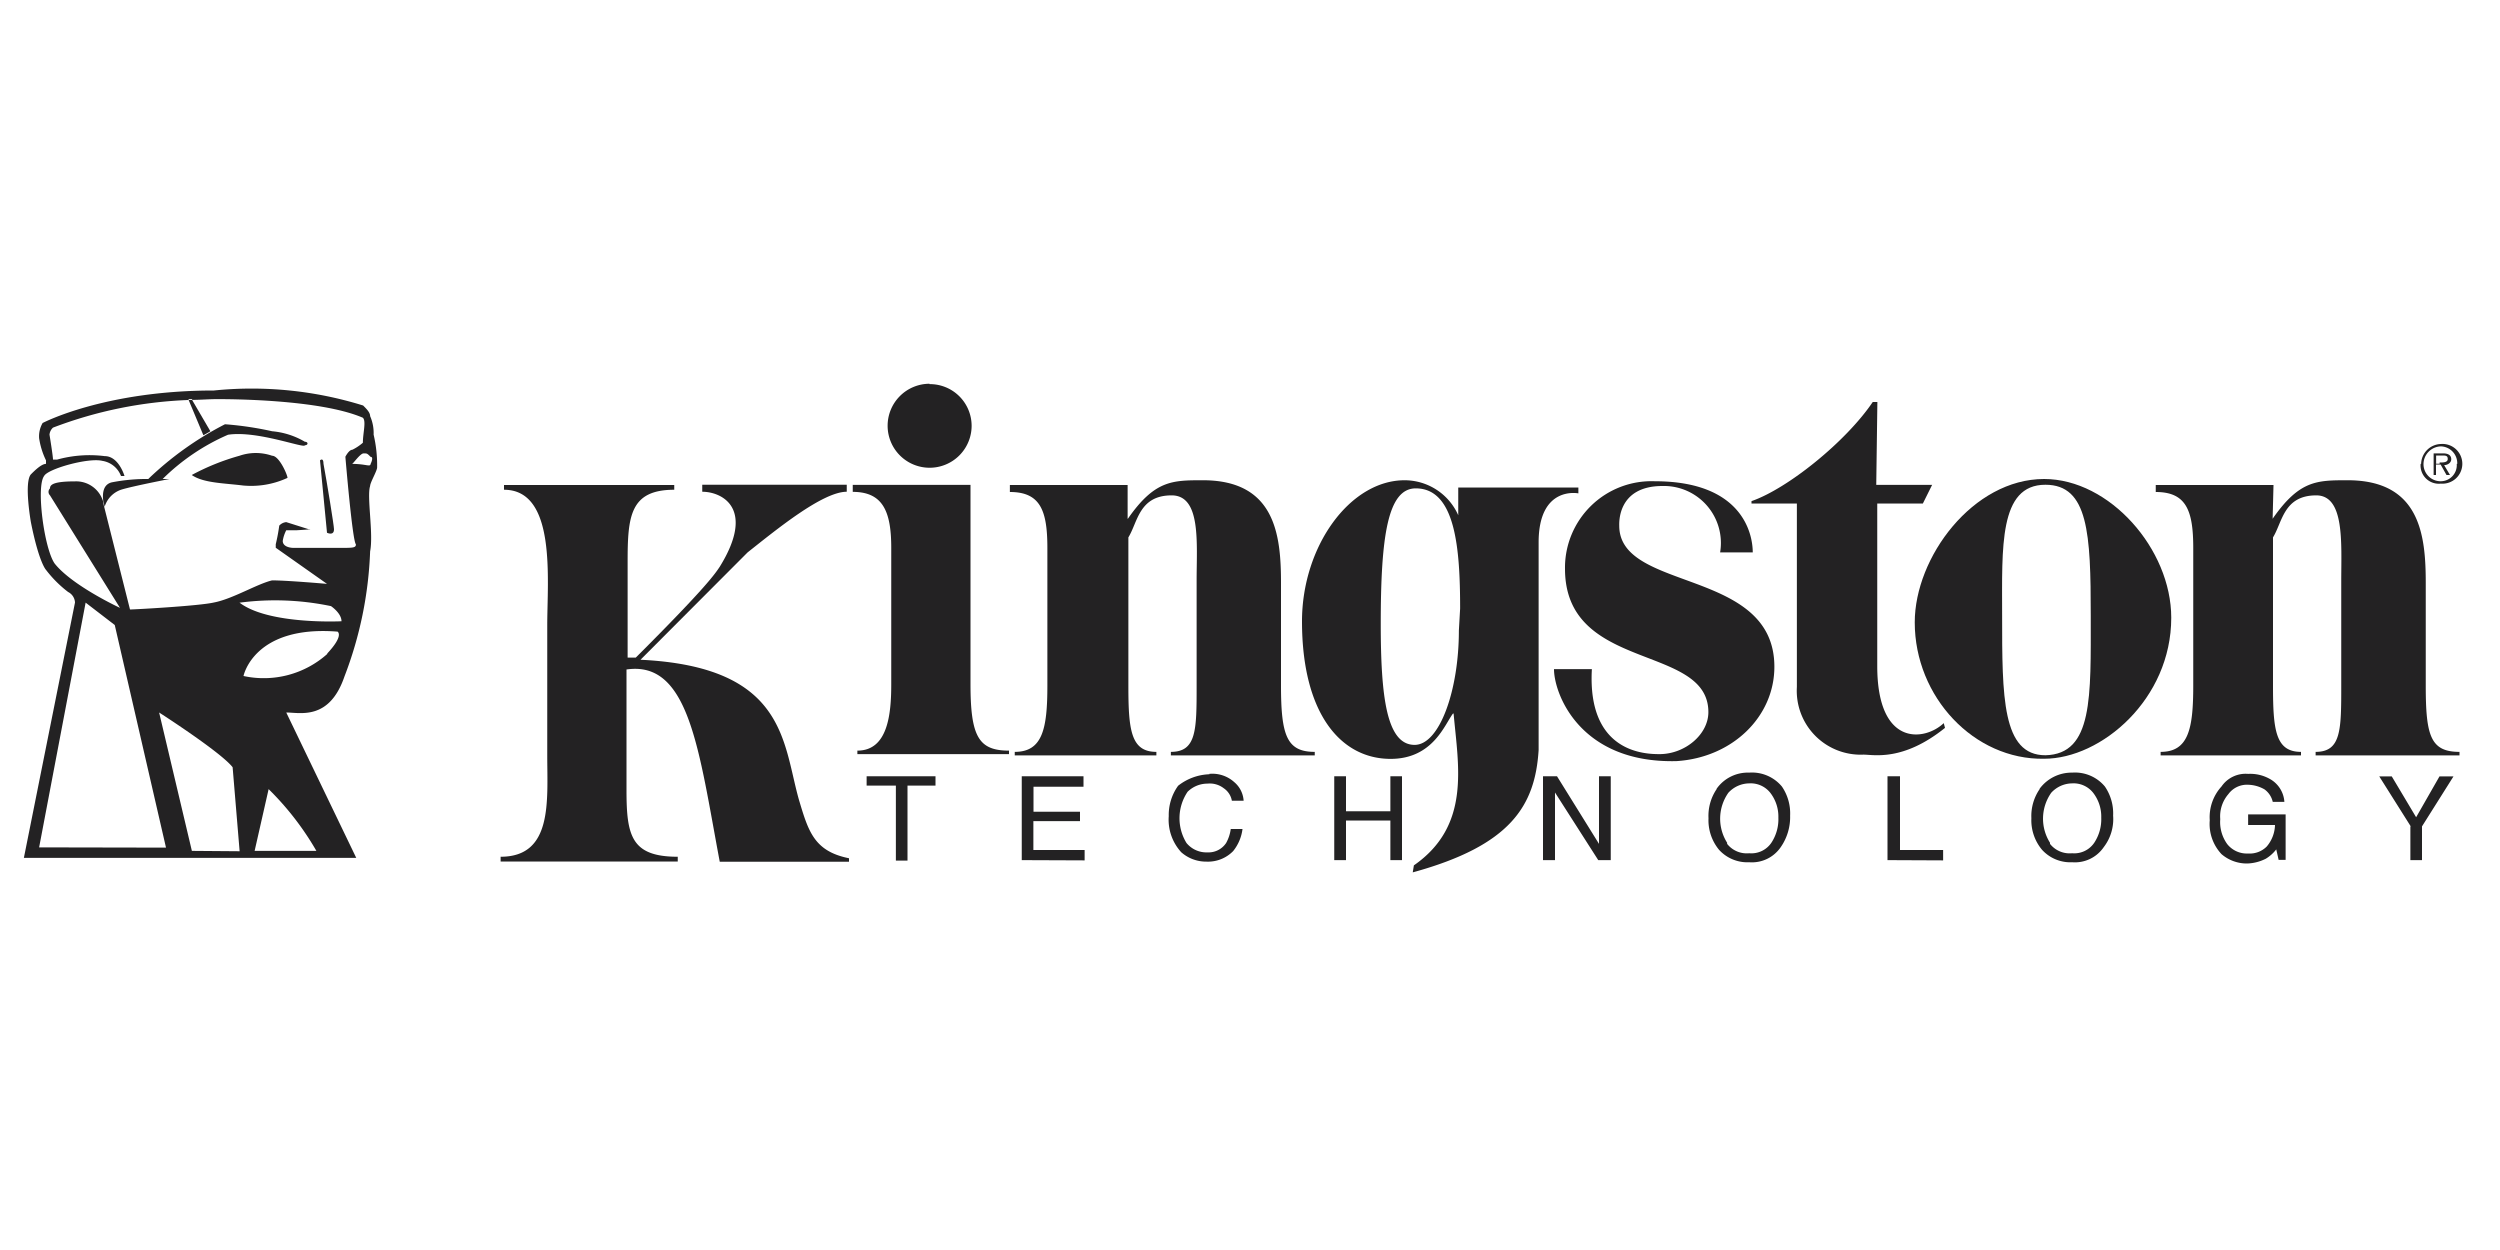 <svg id="Laag_1" data-name="Laag 1" xmlns="http://www.w3.org/2000/svg" viewBox="0 0 200 100"><defs><style>.cls-1{fill:#232223}</style></defs><path class="cls-1" d="M29.61 38.88c0-.28.56-1.21.56-1.49a10.73 10.73.0 0 0-.28-2.62 3.37 3.37.0 0 0-.28-1.48c0-.29-.28-.57-.56-.85a30 30 0 0 0-11.94-1.2c-8.77.0-13.7 2.6-13.7 2.6a2.13 2.13.0 0 0-.28 1.22 6.12 6.12.0 0 0 .55 1.77v.28c-.37.0-.93.56-1.21.84-.56.65.0 3.82.0 3.82.65 3.26 1.21 3.82 1.21 3.82a9.38 9.38.0 0 0 1.77 1.77A1 1 0 0 1 6 48.2L1.91 68.63H28.5L22.9 57c1.11.0 3.45.66 4.66-2.89a30.92 30.92.0 0 0 2.05-10C29.89 42.7 29.33 39.72 29.61 38.88zM3.13 67.79 6.85 48.21 9.18 50l4.1 17.81zm12.22.28L12.73 57s4.94 3.17 5.88 4.38l.56 6.72zm10 0H20.37l1.12-4.94A23.11 23.11.0 0 1 25.31 68.07zm.85-15.77a7.63 7.63.0 0 1-6.72 1.78S20.29 50 27 50.53C27 50.53 27.56 50.81 26.16 52.3zm-7-4.09a21.79 21.79.0 0 1 7.28.28s.84.56.84 1.21C27.37 49.7 21.49 50 19.16 48.21zm8.12-4.38H23.46s-.84.0-.84-.56a2.8 2.8.0 0 1 .28-.85h.84s1.57-.09.93-.09l-1.77-.56a.87.87.0 0 0-.56.28 14.55 14.55.0 0 1-.28 1.49v.28l4.1 2.89s-3.18-.28-4.39-.28c-1.2.28-3.17 1.49-4.66 1.77-1.21.28-6.43.56-6.71.56L8.35 40.61v0a4.08 4.08.0 0 1-.1-.49A2.25 2.25.0 0 0 6 38.51c-1.77.0-2 .28-2 .56a.39.39.0 0 0 0 .56l5.6 9s-3.82-1.77-5.23-3.55c-.84-1.21-1.49-6.15-.84-7 .28-.57 3.55-1.49 4.66-1.21a1.91 1.91.0 0 1 1.49 1.21h.28s-.46-1.59-1.58-1.59a9.72 9.72.0 0 0-3.82.28H4.24c0-.28-.28-2-.28-2a.87.87.0 0 1 .28-.56A33.89 33.89.0 0 1 15.09 32v-.07h.28v.06c.66.0 1.33-.06 2-.06.85.0 8.21.0 11.66 1.49.28.28.0 1.22.0 2a4 4 0 0 1-.84.56c-.28.0-.56.56-.56.56s.56 6.72.84 7C28.49 43.83 28.21 43.83 27.28 43.83zm.84-6.72c.09.0.65-.84.93-.84s.28.0.56.28c.28.0.0.56.0.56C29.61 37.39 29.33 37.11 28.12 37.11z"/><path class="cls-1" d="M18.24 34.78c2.33-.36 6.15 1.13 6.15.84.28.0.28-.28.0-.28a6.24 6.24.0 0 0-2.62-.84A26.48 26.48.0 0 0 18 33.94a25.94 25.94.0 0 0-6.15 4.39H13A17.15 17.15.0 0 1 18.24 34.78z"/><path class="cls-1" d="M21.77 36.46a4 4 0 0 0-2.61.0A18.55 18.55.0 0 0 15.34 38c.93.65 2.61.65 4.1.84A6.91 6.91.0 0 0 23 38.23C23 38 22.34 36.46 21.77 36.46z"/><path class="cls-1" d="M25.6 36.83l.56 5.79s.56.28.56-.28c0-.28-.56-3.74-.84-5.23C25.88 36.55 25.6 36.83 25.6 36.83z"/><path class="cls-1" d="M16.83 34.5 15.37 32h-.28l1.18 2.82z"/><path class="cls-1" d="M9.74 39.16c.93-.28 3.82-.84 3.82-.84H11.93a14.61 14.61.0 0 0-3 .27c-.74.19-.74 1-.66 1.56a3.78 3.78.0 0 1 .1.4v0A2.07 2.07.0 0 1 9.74 39.16z"/><path class="cls-1" d="M50.12 53.53v9.69c0 3.64.38 5.32 4.1 5.32v.38H40.05v-.38c4.19.0 3.73-4.47 3.73-8.11V50c0-3.64.75-10.82-3.46-10.82v-.38H53.94v.38c-3.55.0-3.73 2.14-3.73 5.78v7.65h.65c5.7-5.69 6.34-6.71 6.72-7.27 2.89-4.67.18-6-1.4-6v-.56H67.74v.56c-1.95.0-5.69 3.08-7.93 4.85l-8.57 8.59C62.89 53.34 62.61 59.4 63.92 64c.75 2.51 1.21 4.1 4 4.66v.28H57.58c-1.67-8.86-2.42-16.13-7.46-15.38zm27.52 1.2c0 4.2.65 5.32 3.08 5.32v.28H68.59v-.28c2.43.0 2.71-2.89 2.71-5.32V43.83c0-2.9-.66-4.48-3.08-4.48v-.56h9.42V54.73zm-3.27-24a3.34 3.34.0 0 1 3.36 3.33v0a3.36 3.36.0 1 1-3.38-3.36zM90.23 41.5c2.14-3.08 3.55-3.08 6-3.08 5.79.0 6.25 4.38 6.25 8.21v8.21c0 4 .46 5.31 2.7 5.31v.28H93.67v-.28c2.06.0 2.06-1.77 2.06-5.31v-8.4c0-3 .37-6.81-2-6.81-2.61.0-2.71 2.15-3.46 3.36V54.84c0 3.54.19 5.31 2.24 5.31v.28H81.18v-.28c2.23.0 2.61-1.86 2.61-5.31v-11c0-3-.56-4.48-3-4.48v-.56h9.42V41.5zm59.87-2.71h4.47l-.74 1.49h-3.65v13c0 6.53 3.82 6 5.32 4.57l.1.38c-3.36 2.7-5.7 2.14-6.53 2.14a5.11 5.11.0 0 1-5.32-5.41V40.28h-3.63v-.19c2.89-1 7.55-4.75 9.7-7.93h.37l-.09 6.63z"/><path class="cls-1" d="M153.18 49.79c0-5.22 4.66-11.47 10.35-11.47 5.23.0 10.17 5.6 10.17 11.1.0 6.52-5.6 11.28-10.17 11.28C157.93 60.8 153.18 55.76 153.18 49.79zm14.08-.56c0-6.53-.19-10.45-3.63-10.45-3.73.0-3.46 5-3.46 10.45.0 6.53.0 11.19 3.46 11.19C167.45 60.33 167.26 55.76 167.26 49.23z"/><path class="cls-1" d="M181.81 41.5c2.14-3.08 3.54-3.08 6-3.08 5.79.0 6.25 4.38 6.25 8.21v8.21c0 4 .37 5.31 2.7 5.31v.28H185.25v-.28c2.05.0 2.05-1.77 2.05-5.31v-8.4c0-3 .28-6.81-2-6.81-2.61.0-2.71 2.15-3.46 3.36V54.84c0 3.54.19 5.31 2.24 5.31v.28H172.85v-.28c2.24.0 2.61-1.86 2.61-5.31v-11c0-3-.56-4.48-3-4.48v-.56h9.42zM116.25 57.07c-.66.84-1.59 3.64-5 3.64-4 0-7.09-3.64-7.09-11 0-6 3.83-11.29 8.21-11.29a4.7 4.7.0 0 1 4.29 2.8V39h9.61v.47s-3.18-.65-3.18 3.92V60c-.28 4.47-2.24 7.64-10.07 9.79l.09-.56c4.57-3.18 3.55-7.94 3.18-12.13zm.56-8.39c0-4.85-.38-9.61-3.55-9.61-2.24.0-2.8 3.82-2.8 10.82.0 5.88.47 9.7 2.71 9.7 2 0 3.54-4.38 3.54-9.14z"/><path class="cls-1" d="M124.27 53.53h3.08c-.38 6.71 4.29 6.8 5.41 6.8 2.05.0 3.91-1.58 3.91-3.36.0-5.5-11.47-3.17-11.47-11.47a6.92 6.92.0 0 1 7.18-7c7 0 7.84 4.19 7.84 5.69h-2.61A4.56 4.56.0 0 0 133 38.88c-3.64.0-3.46 3-3.46 3.18.0 5.31 12.41 3.36 12.41 11.28.0 4-3.36 7.27-7.84 7.55-7.74.18-9.79-5.41-9.79-7.36zM69.33 62.1h5.51v.75H72.6v6h-.93v-6H69.33V62.1zm12.41 6.71V62.1h4.94v.84h-4v2H86.4v.75H82.67V68h4.1v.83zm15-6.9a2.61 2.61.0 0 1 2 .66 2.11 2.11.0 0 1 .75 1.49h-.94a1.53 1.53.0 0 0-.65-1 1.82 1.82.0 0 0-1.3-.37 2.26 2.26.0 0 0-1.59.65 3.78 3.78.0 0 0-.09 4.1 2.06 2.06.0 0 0 1.68.75 1.69 1.69.0 0 0 1.49-.75 3.19 3.19.0 0 0 .37-1.12h.94a3.5 3.5.0 0 1-.75 1.77 2.82 2.82.0 0 1-2.15.84 3 3 0 0 1-2-.75 3.85 3.85.0 0 1-1-2.89 4 4 0 0 1 .75-2.43 4.27 4.27.0 0 1 2.51-.92zm10 6.9V62.1h.94v2.8h3.55V62.1h.93v6.71h-.93V65.64h-3.55v3.17zm16.7.0V62.1h1.12l3.36 5.41V62.1h.94v6.71h-1l-3.46-5.41v5.41zm14.73-1.39a3.6 3.6.0 0 1 .1-4 2.3 2.3.0 0 1 1.67-.75 2 2 0 0 1 1.68.75 3.11 3.11.0 0 1 .65 2 3.41 3.41.0 0 1-.56 2 1.93 1.93.0 0 1-1.77.84 2 2 0 0 1-1.77-.75zm-.84-4.29a3.81 3.81.0 0 0-.65 2.33 3.72 3.72.0 0 0 .84 2.52 3.06 3.06.0 0 0 2.42 1 2.79 2.79.0 0 0 2.52-1.21 4.21 4.21.0 0 0 .75-2.52 3.81 3.81.0 0 0-.66-2.33 3.11 3.11.0 0 0-2.61-1.11 3.06 3.06.0 0 0-2.61 1.29zM151 68.81V62.1h1V68h3.45v.83zm13-1.39a3.6 3.6.0 0 1 .1-4 2.3 2.3.0 0 1 1.67-.75 2 2 0 0 1 1.68.75 3.11 3.11.0 0 1 .65 2 3.41 3.41.0 0 1-.56 2 1.93 1.93.0 0 1-1.77.84 2 2 0 0 1-1.77-.75zm-.83-4.29a3.81 3.81.0 0 0-.66 2.33 3.68 3.68.0 0 0 .85 2.52 3.06 3.06.0 0 0 2.42 1 2.79 2.79.0 0 0 2.52-1.21 3.68 3.68.0 0 0 .75-2.52 3.81 3.81.0 0 0-.66-2.33 3.11 3.11.0 0 0-2.61-1.11 3.18 3.18.0 0 0-2.61 1.29zm16.69-1.22a3.19 3.19.0 0 1 1.68.38 2.26 2.26.0 0 1 1.21 1.86h-.93a1.69 1.69.0 0 0-.66-1 2.77 2.77.0 0 0-1.31-.37 1.84 1.84.0 0 0-1.58.75 2.71 2.71.0 0 0-.65 2 3 3 0 0 0 .56 2 2 2 0 0 0 1.67.75 1.91 1.91.0 0 0 1.49-.56A2.76 2.76.0 0 0 182 66h-2.15v-.85h3v3.64h-.56l-.19-.84a3 3 0 0 1-.84.75 3.52 3.52.0 0 1-1.49.38 3.1 3.1.0 0 1-2.05-.75 3.53 3.53.0 0 1-.94-2.71 3.64 3.64.0 0 1 .94-2.7A2.34 2.34.0 0 1 179.85 61.91zm13 4.2-2.52-4h1l1.95 3.27 1.87-3.27h1.12l-2.52 4v2.7h-.93v-2.7zm.83-29a1.63 1.63.0 0 1 1.58-1.59 1.59 1.59.0 1 1 0 3.17A1.46 1.46.0 0 1 193.65 37.11zm2.89.0a1.35 1.35.0 0 0-1.31-1.4 1.43 1.43.0 0 0-1.39 1.4 1.37 1.37.0 0 0 1.39 1.39A1.29 1.29.0 0 0 196.54 37.11zM196 38h-.28l-.47-.84h-.37V38h-.19V36.27h.75c.47.0.66.19.66.47s-.29.47-.57.47zm-.83-1c.28.0.65.0.65-.28s-.18-.28-.47-.28h-.46v.66h.28z"/></svg>